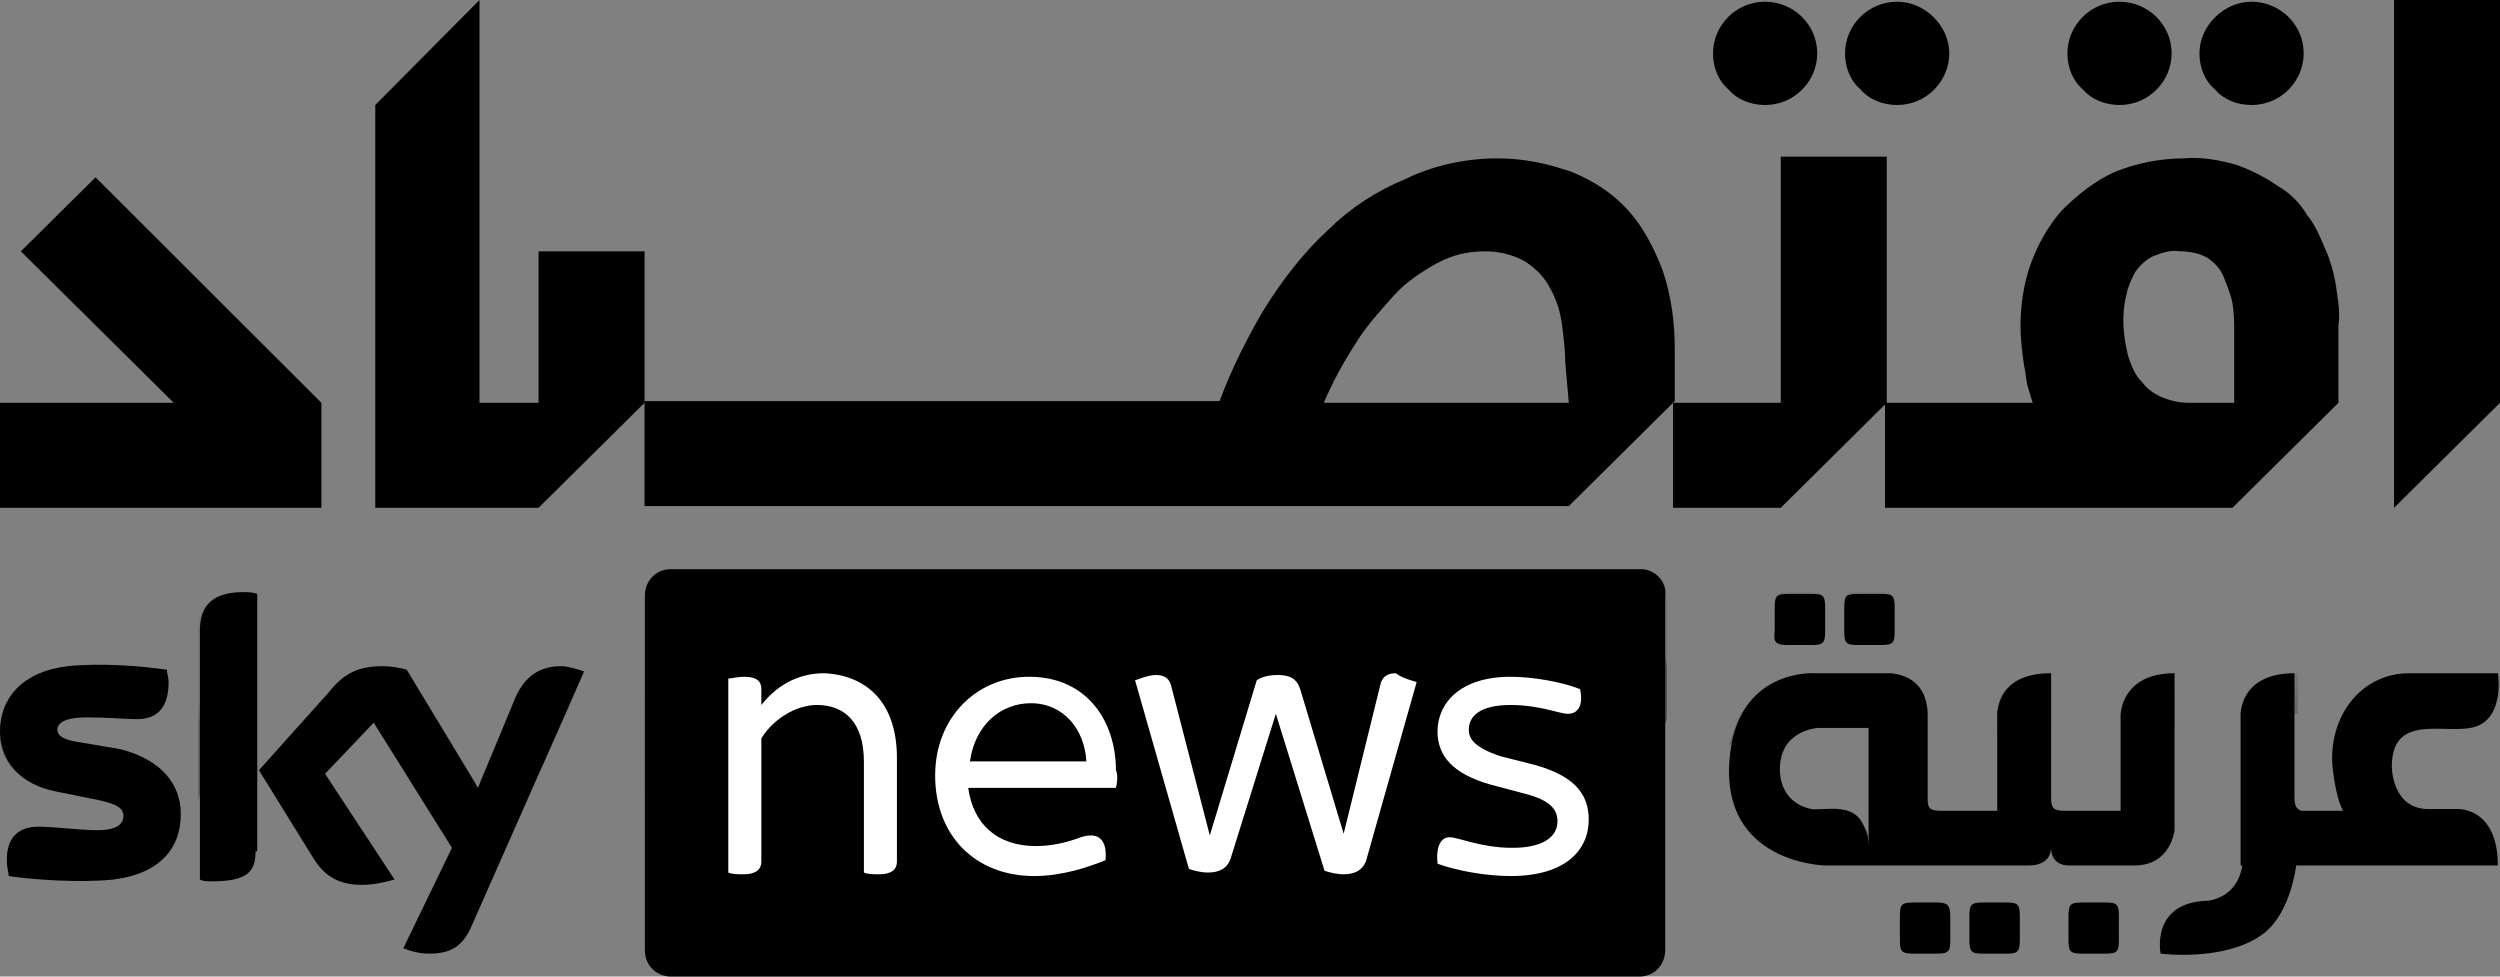 <?xml version="1.0" encoding="UTF-8"?>
<svg width="448px" height="175px" viewBox="0 0 448 175" version="1.1" xmlns="http://www.w3.org/2000/svg" xmlns:xlink="http://www.w3.org/1999/xlink">
    <rect x="0" y="0" width="448" height="175" fill="#808080" stroke="none"/>
    <title>safari-pinned-tab</title>
    <defs>
        <linearGradient x1="49.92%" y1="190.495%" x2="49.92%" y2="29.672%" id="linearGradient-1">
            <stop stop-color="#00169E" offset="0%"></stop>
            <stop stop-color="#007FFF" offset="100%"></stop>
        </linearGradient>
        <linearGradient x1="49.92%" y1="190.495%" x2="49.92%" y2="29.672%" id="linearGradient-2">
            <stop stop-color="#000000" offset="0%"></stop>
            <stop stop-color="#000000" offset="100%"></stop>
        </linearGradient>
        <linearGradient x1="50.364%" y1="189.442%" x2="50.364%" y2="-3.305%" id="linearGradient-3">
            <stop stop-color="#00169E" offset="0%"></stop>
            <stop stop-color="#007FFF" offset="82.92%"></stop>
        </linearGradient>
        <linearGradient x1="50.364%" y1="189.442%" x2="50.364%" y2="-3.305%" id="linearGradient-4">
            <stop stop-color="#000000" offset="0%"></stop>
            <stop stop-color="#000000" offset="82.92%"></stop>
        </linearGradient>
        <linearGradient x1="49.743%" y1="161.627%" x2="49.743%" y2="28.821%" id="linearGradient-5">
            <stop stop-color="#00169E" offset="0%"></stop>
            <stop stop-color="#007FFF" offset="82.92%"></stop>
        </linearGradient>
        <linearGradient x1="49.743%" y1="161.627%" x2="49.743%" y2="28.821%" id="linearGradient-6">
            <stop stop-color="#000000" offset="0%"></stop>
            <stop stop-color="#000000" offset="82.92%"></stop>
        </linearGradient>
        <linearGradient x1="49.011%" y1="161.627%" x2="49.011%" y2="28.821%" id="linearGradient-7">
            <stop stop-color="#00169E" offset="0%"></stop>
            <stop stop-color="#007FFF" offset="82.92%"></stop>
        </linearGradient>
        <linearGradient x1="49.011%" y1="161.627%" x2="49.011%" y2="28.821%" id="linearGradient-8">
            <stop stop-color="#000000" offset="0%"></stop>
            <stop stop-color="#000000" offset="82.92%"></stop>
        </linearGradient>
        <linearGradient x1="50.228%" y1="189.117%" x2="50.228%" y2="-2.93%" id="linearGradient-9">
            <stop stop-color="#00169E" offset="0%"></stop>
            <stop stop-color="#007FFF" offset="82.92%"></stop>
        </linearGradient>
        <linearGradient x1="50.228%" y1="189.117%" x2="50.228%" y2="-2.93%" id="linearGradient-10">
            <stop stop-color="#000000" offset="0%"></stop>
            <stop stop-color="#000000" offset="82.92%"></stop>
        </linearGradient>
        <linearGradient x1="50.194%" y1="194.687%" x2="50.194%" y2="-9.363%" id="linearGradient-11">
            <stop stop-color="#00169E" offset="0%"></stop>
            <stop stop-color="#007FFF" offset="82.92%"></stop>
        </linearGradient>
        <linearGradient x1="50.194%" y1="194.687%" x2="50.194%" y2="-9.363%" id="linearGradient-12">
            <stop stop-color="#000000" offset="0%"></stop>
            <stop stop-color="#000000" offset="82.92%"></stop>
        </linearGradient>
        <linearGradient x1="49.958%" y1="792.998%" x2="49.958%" y2="140.038%" id="linearGradient-13">
            <stop stop-color="#00169E" offset="0%"></stop>
            <stop stop-color="#007FFF" offset="82.92%"></stop>
        </linearGradient>
        <linearGradient x1="49.958%" y1="792.998%" x2="49.958%" y2="140.038%" id="linearGradient-14">
            <stop stop-color="#000000" offset="0%"></stop>
            <stop stop-color="#000000" offset="82.92%"></stop>
        </linearGradient>
        <linearGradient x1="50.072%" y1="792.998%" x2="50.072%" y2="140.038%" id="linearGradient-15">
            <stop stop-color="#00169E" offset="0%"></stop>
            <stop stop-color="#007FFF" offset="82.92%"></stop>
        </linearGradient>
        <linearGradient x1="50.072%" y1="792.998%" x2="50.072%" y2="140.038%" id="linearGradient-16">
            <stop stop-color="#000000" offset="0%"></stop>
            <stop stop-color="#000000" offset="82.92%"></stop>
        </linearGradient>
        <linearGradient x1="49.997%" y1="792.998%" x2="49.997%" y2="140.038%" id="linearGradient-17">
            <stop stop-color="#00169E" offset="0%"></stop>
            <stop stop-color="#007FFF" offset="82.92%"></stop>
        </linearGradient>
        <linearGradient x1="49.997%" y1="792.998%" x2="49.997%" y2="140.038%" id="linearGradient-18">
            <stop stop-color="#000000" offset="0%"></stop>
            <stop stop-color="#000000" offset="82.92%"></stop>
        </linearGradient>
        <linearGradient x1="50.127%" y1="792.998%" x2="50.127%" y2="140.038%" id="linearGradient-19">
            <stop stop-color="#00169E" offset="0%"></stop>
            <stop stop-color="#007FFF" offset="82.92%"></stop>
        </linearGradient>
        <linearGradient x1="50.127%" y1="792.998%" x2="50.127%" y2="140.038%" id="linearGradient-20">
            <stop stop-color="#000000" offset="0%"></stop>
            <stop stop-color="#000000" offset="82.92%"></stop>
        </linearGradient>
        <linearGradient x1="50.069%" y1="-0.052%" x2="50.069%" y2="100.367%" id="linearGradient-21">
            <stop stop-color="#E90E10" offset="40%"></stop>
            <stop stop-color="#BC0000" offset="100%"></stop>
        </linearGradient>
        <linearGradient x1="50.069%" y1="-0.052%" x2="50.069%" y2="100.367%" id="linearGradient-22">
            <stop stop-color="#000000" offset="40%"></stop>
            <stop stop-color="#000000" offset="100%"></stop>
        </linearGradient>
        <linearGradient x1="50.215%" y1="51.71%" x2="49.529%" y2="47.342%" id="linearGradient-23">
            <stop stop-color="#FFFFFF" offset="0%"></stop>
            <stop stop-color="#FFFFFF" stop-opacity="0.25" offset="100%"></stop>
        </linearGradient>
        <linearGradient x1="50.215%" y1="51.71%" x2="49.529%" y2="47.342%" id="linearGradient-24">
            <stop stop-color="#000000" offset="0%"></stop>
            <stop stop-color="#000000" stop-opacity="0.25" offset="100%"></stop>
        </linearGradient>
        <linearGradient x1="50.52%" y1="55.213%" x2="49.712%" y2="46.005%" id="linearGradient-25">
            <stop stop-color="#FFFFFF" offset="0%"></stop>
            <stop stop-color="#FFFFFF" stop-opacity="0.25" offset="100%"></stop>
        </linearGradient>
        <linearGradient x1="50.52%" y1="55.213%" x2="49.712%" y2="46.005%" id="linearGradient-26">
            <stop stop-color="#000000" offset="0%"></stop>
            <stop stop-color="#000000" stop-opacity="0.25" offset="100%"></stop>
        </linearGradient>
        <linearGradient x1="48.693%" y1="261.89%" x2="48.693%" y2="143.717%" id="linearGradient-27">
            <stop stop-color="#FFFFFF" offset="0%"></stop>
            <stop stop-color="#FFFFFF" stop-opacity="0.25" offset="100%"></stop>
        </linearGradient>
        <linearGradient x1="48.693%" y1="261.89%" x2="48.693%" y2="143.717%" id="linearGradient-28">
            <stop stop-color="#000000" offset="0%"></stop>
            <stop stop-color="#000000" stop-opacity="0.25" offset="100%"></stop>
        </linearGradient>
        <linearGradient x1="48.809%" y1="113.053%" x2="48.809%" y2="-16.547%" id="linearGradient-29">
            <stop stop-color="#FFFFFF" offset="0%"></stop>
            <stop stop-color="#FFFFFF" stop-opacity="0.25" offset="100%"></stop>
        </linearGradient>
        <linearGradient x1="48.809%" y1="113.053%" x2="48.809%" y2="-16.547%" id="linearGradient-30">
            <stop stop-color="#000000" offset="0%"></stop>
            <stop stop-color="#000000" stop-opacity="0.25" offset="100%"></stop>
        </linearGradient>
        <linearGradient x1="49.571%" y1="101.997%" x2="49.571%" y2="-14.965%" id="linearGradient-31">
            <stop stop-color="#FFFFFF" offset="0%"></stop>
            <stop stop-color="#FFFFFF" stop-opacity="0.25" offset="100%"></stop>
        </linearGradient>
        <linearGradient x1="49.571%" y1="101.997%" x2="49.571%" y2="-14.965%" id="linearGradient-32">
            <stop stop-color="#000000" offset="0%"></stop>
            <stop stop-color="#000000" stop-opacity="0.25" offset="100%"></stop>
        </linearGradient>
        <linearGradient x1="50.504%" y1="88.803%" x2="50.504%" y2="-13.016%" id="linearGradient-33">
            <stop stop-color="#FFFFFF" offset="0%"></stop>
            <stop stop-color="#FFFFFF" stop-opacity="0.25" offset="100%"></stop>
        </linearGradient>
        <linearGradient x1="50.504%" y1="88.803%" x2="50.504%" y2="-13.016%" id="linearGradient-34">
            <stop stop-color="#000000" offset="0%"></stop>
            <stop stop-color="#000000" stop-opacity="0.25" offset="100%"></stop>
        </linearGradient>
        <linearGradient x1="49.371%" y1="121.857%" x2="49.371%" y2="-17.667%" id="linearGradient-35">
            <stop stop-color="#FFFFFF" offset="0%"></stop>
            <stop stop-color="#FFFFFF" stop-opacity="0.25" offset="100%"></stop>
        </linearGradient>
        <linearGradient x1="49.371%" y1="121.857%" x2="49.371%" y2="-17.667%" id="linearGradient-36">
            <stop stop-color="#000000" offset="0%"></stop>
            <stop stop-color="#000000" stop-opacity="0.25" offset="100%"></stop>
        </linearGradient>
        <linearGradient x1="50.313%" y1="136.981%" x2="50.313%" y2="-19.85%" id="linearGradient-37">
            <stop stop-color="#FFFFFF" offset="0%"></stop>
            <stop stop-color="#FFFFFF" stop-opacity="0.25" offset="100%"></stop>
        </linearGradient>
        <linearGradient x1="50.313%" y1="136.981%" x2="50.313%" y2="-19.85%" id="linearGradient-38">
            <stop stop-color="#000000" offset="0%"></stop>
            <stop stop-color="#000000" stop-opacity="0.25" offset="100%"></stop>
        </linearGradient>
        <linearGradient x1="50.255%" y1="261.89%" x2="50.255%" y2="143.717%" id="linearGradient-39">
            <stop stop-color="#FFFFFF" offset="0%"></stop>
            <stop stop-color="#FFFFFF" stop-opacity="0.25" offset="100%"></stop>
        </linearGradient>
        <linearGradient x1="50.255%" y1="261.89%" x2="50.255%" y2="143.717%" id="linearGradient-40">
            <stop stop-color="#000000" offset="0%"></stop>
            <stop stop-color="#000000" stop-opacity="0.25" offset="100%"></stop>
        </linearGradient>
    </defs>
    <g id="Page-1" stroke="none" stroke-width="1" fill="none" fill-rule="evenodd">
        <g id="safari-pinned-tab">
            <g id="businesslogo-(blue)">
                <g id="Group" fill-rule="nonzero">
                    <path d="M291.714,37.634 C288.912,34.549 285.487,32.39 281.751,30.847 C277.393,29.305 273.034,28.38 268.364,28.38 C262.76,28.38 256.845,29.614 251.864,32.081 C246.571,34.241 241.901,37.325 237.854,41.336 C233.495,45.346 229.76,50.281 226.646,55.217 C223.533,60.461 220.731,66.014 218.552,71.875 L115.502,71.875 L115.502,90.692 L281.129,90.692 L300.12,71.875 L300.12,62.62 C300.12,57.685 299.497,53.058 297.94,48.431 C296.384,44.42 294.516,40.719 291.714,37.634 Z M281.129,72.183 L237.231,72.183 C238.788,68.481 240.656,65.088 242.835,61.695 C244.703,58.61 247.194,55.834 249.685,53.058 C251.864,50.59 254.666,48.739 257.468,47.197 C260.27,45.654 263.072,45.037 266.185,45.037 C268.675,45.037 271.166,45.654 273.345,46.888 C275.213,48.122 276.77,49.664 277.704,51.515 C278.949,53.675 279.572,55.834 279.883,57.993 C280.195,60.461 280.506,62.929 280.506,65.088 L281.129,72.183 Z" id="path267_00000051373363274990884490000005291950894752615081_" fill="url(#linearGradient-2)"></path>
                    <path d="M418.735,52.132 C418.424,49.664 417.801,47.197 416.867,45.037 C415.933,42.878 414.999,40.41 413.443,38.559 C412.197,36.4 410.329,34.549 408.15,33.315 C405.971,31.773 403.48,30.539 400.99,29.614 C397.876,28.688 394.452,28.071 391.338,28.38 C386.98,28.38 382.621,29.305 378.885,30.847 C375.461,32.39 372.347,34.858 369.546,37.634 C367.055,40.41 365.187,43.803 363.942,47.197 C362.696,50.59 362.074,54.6 362.074,58.302 C362.074,60.769 362.385,63.237 362.696,65.397 C363.008,66.631 363.008,67.864 363.319,69.098 C363.63,70.024 363.942,71.258 364.253,72.183 L337.79,72.183 L337.79,91 L400.056,91 L419.047,72.183 L419.047,60.153 C419.047,59.536 419.047,58.919 419.047,58.302 C419.358,56.142 419.047,54.292 418.735,52.132 Z M400.367,72.183 L392.272,72.183 C390.716,72.183 389.159,71.875 387.603,71.258 C386.046,70.641 384.801,69.715 383.867,68.481 C382.621,67.247 381.999,65.705 381.376,63.854 C380.442,60.153 380.131,56.451 381.065,52.749 C381.376,51.207 381.999,49.973 382.621,48.739 C383.555,47.505 384.489,46.58 385.735,45.963 C387.291,45.346 388.848,44.729 390.716,45.037 C392.272,45.037 394.14,45.346 395.697,46.271 C396.942,47.197 397.876,48.122 398.499,49.664 C399.122,51.207 399.744,52.749 400.056,54.292 C400.367,56.142 400.367,57.993 400.367,59.536 L400.367,72.183 Z" id="path269_00000179617645357817460920000004634483991756224670_" fill="url(#linearGradient-4)"></path>
                    <polygon id="path271_00000083775296739413632340000014921051210092936353_" fill="url(#linearGradient-6)" points="115.502 45.037 96.511 45.037 96.511 72.183 85.926 72.183 85.926 0 67.247 18.817 67.247 91 96.511 91 115.502 72.183"></polygon>
                    <polygon id="path273_00000065766650998331131640000011620831691409431173_" fill="url(#linearGradient-8)" points="429.009 0 429.009 91 448 72.183 448 0"></polygon>
                    <polygon id="path275_00000049212582341914542370000005073879308861898635_" fill="url(#linearGradient-10)" points="319.11 72.183 299.808 72.183 299.808 91 319.11 91 338.101 72.183 338.101 28.071 319.11 28.071"></polygon>
                    <polygon id="path277_00000026865084311894446080000007992784296367670191_" fill="url(#linearGradient-12)" points="3.736 45.037 31.133 72.183 0 72.183 0 91 57.596 91 57.596 72.183 17.123 31.773"></polygon>
                    <path d="M339.969,18.817 C345.262,18.817 349.309,14.498 349.309,9.563 C349.309,4.627 344.951,0.308 339.969,0.308 C334.677,0.308 330.63,4.627 330.63,9.563 C330.63,12.031 331.564,14.498 333.432,16.041 C334.988,17.892 337.479,18.817 339.969,18.817 Z" id="path279_00000012446907236358029790000017926665798119942814_" fill="url(#linearGradient-14)"></path>
                    <path d="M316.309,18.817 C321.601,18.817 325.648,14.498 325.648,9.563 C325.648,4.319 321.29,0.308 316.309,0.308 C311.016,0.308 306.969,4.627 306.969,9.563 C306.969,12.031 307.903,14.498 309.771,16.041 C311.327,17.892 313.818,18.817 316.309,18.817 Z" id="path281_00000160158371314904670300000001391501646173797311_" fill="url(#linearGradient-16)"></path>
                    <path d="M403.48,18.817 C408.773,18.817 412.82,14.498 412.82,9.563 C412.82,4.319 408.461,0.308 403.48,0.308 C398.499,0.308 394.14,4.627 394.14,9.563 C394.14,12.031 395.074,14.498 396.942,16.041 C398.499,17.892 400.99,18.817 403.48,18.817 Z" id="path283_00000120537635472549276380000014081640029996378285_" fill="url(#linearGradient-18)"></path>
                    <path d="M379.819,18.817 C385.112,18.817 389.159,14.498 389.159,9.563 C389.159,4.319 384.801,0.308 379.819,0.308 C374.527,0.308 370.479,4.627 370.479,9.563 C370.479,12.031 371.413,14.498 373.281,16.041 C374.838,17.892 377.329,18.817 379.819,18.817 Z" id="path285_00000132772289949854308950000001428021525479345555_" fill="url(#linearGradient-20)"></path>
                </g>
                <g id="Group" transform="translate(0, 102)">
                    <g transform="translate(309.84, 4.424)" fill="#000000" fill-rule="nonzero">
                        <path d="M10.683,9.165 L14.732,9.165 C16.913,9.165 17.224,8.848 17.224,6.636 L17.224,2.528 C17.224,0.316 16.913,0 14.732,0 L10.683,0 C8.502,0 8.191,0.316 8.191,2.528 L8.191,6.636 C7.879,8.848 8.502,9.165 10.683,9.165" id="Path"></path>
                        <path d="M37.159,55.303 L33.11,55.303 C30.93,55.303 30.618,55.619 30.618,57.831 L30.618,61.939 C30.618,64.152 30.93,64.468 33.11,64.468 L37.159,64.468 C39.34,64.468 39.651,64.152 39.651,61.939 L39.651,57.831 C39.651,55.619 39.028,55.303 37.159,55.303" id="Path"></path>
                        <path d="M49.619,55.303 L45.57,55.303 C43.389,55.303 43.078,55.619 43.078,57.831 L43.078,61.939 C43.078,64.152 43.389,64.468 45.57,64.468 L49.619,64.468 C51.799,64.468 52.111,64.152 52.111,61.939 L52.111,57.831 C52.111,55.619 51.799,55.303 49.619,55.303" id="Path"></path>
                        <path d="M67.374,55.303 L63.325,55.303 C61.144,55.303 60.833,55.619 60.833,57.831 L60.833,61.939 C60.833,64.152 61.144,64.468 63.325,64.468 L67.374,64.468 C69.554,64.468 69.866,64.152 69.866,61.939 L69.866,57.831 C69.866,55.619 69.554,55.303 67.374,55.303" id="Path"></path>
                        <path d="M38.094,38.87 C36.225,38.87 35.602,38.554 35.602,36.974 L35.602,21.805 C35.602,13.905 28.438,14.221 28.438,14.221 L15.355,14.221 C15.355,14.221 1.338,13.273 0.092,29.706 C-1.465,48.351 17.224,48.667 17.224,48.667 L48.373,48.667 L53.668,48.667 C57.718,48.667 57.718,45.823 57.718,45.506 C57.718,48.983 61.144,48.667 61.144,48.667 L72.669,48.667 C79.211,48.667 79.834,42.346 79.834,42.346 L79.834,14.221 C70.177,14.221 70.177,21.805 70.177,21.805 L70.177,38.87 L60.21,38.87 C58.341,38.87 57.718,38.554 57.718,36.658 L57.718,14.221 C49.308,14.221 48.373,19.277 48.062,21.173 L48.062,38.87 L38.094,38.87 Z M25.011,45.506 C25.011,43.294 24.7,42.662 24.077,41.398 C22.208,37.29 17.224,38.87 14.732,38.554 C13.175,38.238 9.437,36.974 9.125,31.918 C8.814,24.333 15.978,24.017 15.978,24.017 L25.011,24.017 L25.011,45.506 Z" id="Shape"></path>
                        <path d="M91.982,48.667 C91.047,54.671 85.752,54.987 85.752,54.987 C75.473,55.303 77.342,64.468 77.342,64.468 C83.26,65.1 91.359,64.468 96.031,60.675 C100.703,56.883 101.638,48.667 101.638,48.667 L130.606,48.667 L137.771,48.667 C137.771,38.238 130.606,38.554 130.606,38.554 L125.311,38.554 C118.77,38.554 118.77,30.97 118.77,30.97 C118.77,20.857 129.049,25.597 134.033,23.701 C139.017,21.805 137.771,14.221 137.771,14.221 L121.885,14.221 C113.163,14.221 107.245,22.121 108.179,31.286 C108.802,36.974 110.048,38.87 110.048,38.87 L102.572,38.87 C101.638,38.554 101.326,37.922 101.326,36.342 L101.326,14.221 C91.359,14.221 91.67,21.805 91.67,21.805 L91.67,48.667 L91.982,48.667 Z" id="Path"></path>
                        <path d="M23.142,9.165 L27.192,9.165 C29.372,9.165 29.684,8.848 29.684,6.636 L29.684,2.528 C29.684,0.316 29.372,0 27.192,0 L23.142,0 C20.962,0 20.651,0.316 20.651,2.528 L20.651,6.636 C20.651,8.848 20.962,9.165 23.142,9.165" id="Path"></path>
                    </g>
                    <g fill-rule="nonzero">
                        <path d="M294.046,0 L120.235,0 C117.432,0 115.563,2.212 115.563,4.74 L115.563,68.26 C115.563,71.104 117.743,73 120.235,73 L293.735,73 C296.538,73 298.407,70.788 298.407,68.26 L298.407,4.74 C298.719,2.212 296.538,0 294.046,0 Z" id="Plinth_00000160892697967700160930000000333683419224539790_" fill="url(#linearGradient-22)"></path>
                        <path d="M118.989,36.342 C118.989,36.342 119.301,36.342 119.301,36.342 C133.629,35.71 294.981,30.022 294.981,30.022 C296.85,30.022 298.719,28.442 298.719,26.229 L298.719,4.74 C298.719,1.896 296.538,0 294.046,0 L120.235,0 C117.432,0 115.563,2.212 115.563,4.74 L115.563,40.134 C115.563,39.818 115.563,36.658 118.989,36.342 Z" id="p35_00000077323562748338633060000001322429548087415481_" fill="url(#linearGradient-24)" opacity="0.35"></path>
                        <path d="M72.266,67.944 C73.2,68.26 74.758,68.892 76.938,68.892 C80.676,68.892 82.856,67.628 84.414,64.152 L104.661,18.329 C103.726,18.013 101.857,17.381 100.611,17.381 C98.119,17.381 94.381,18.013 92.201,23.385 L85.66,39.186 L72.889,18.013 C71.954,17.697 70.085,17.381 68.528,17.381 C63.855,17.381 61.363,18.961 58.872,22.121 L46.412,36.026 L56.38,52.143 C58.249,54.987 60.74,56.567 64.79,56.567 C67.282,56.567 69.462,55.935 70.708,55.619 L58.249,36.658 L66.97,27.494 L80.987,49.931 L72.266,67.944 Z M45.789,50.563 C45.789,54.039 44.543,55.935 38.002,55.935 C37.067,55.935 36.444,55.935 35.821,55.619 L35.821,11.061 C35.821,7.584 37.067,4.108 43.609,4.108 C44.543,4.108 45.166,4.108 46.1,4.424 L46.1,50.563 L45.789,50.563 Z M32.395,43.926 C32.395,50.247 28.346,54.671 20.247,55.619 C14.329,56.251 5.607,55.619 1.557,54.987 C1.557,54.355 1.246,53.407 1.246,52.775 C0.934,47.403 4.049,46.139 6.853,46.139 C9.656,46.139 14.329,46.771 17.443,46.771 C21.181,46.771 22.116,45.506 22.116,44.242 C22.116,42.662 20.558,42.03 17.755,41.398 L9.968,39.818 C3.426,38.554 0,34.13 0,29.074 C0,23.069 4.049,18.329 12.148,17.381 C18.378,16.749 25.542,17.381 29.903,18.013 C29.903,18.645 30.214,19.277 30.214,20.225 C30.214,25.597 27.411,26.861 24.608,26.861 C22.427,26.861 19.312,26.545 15.574,26.545 C11.837,26.545 10.279,27.494 10.279,28.758 C10.279,30.022 11.837,30.654 14.017,30.97 L21.493,32.234 C28.969,34.13 32.395,38.554 32.395,43.926 Z" id="Sky_x5F_Logo_00000183219485447308392980000010822705360533987466_" fill="#000000"></path>
                        <path d="M104.661,18.645 L97.185,35.394 C96.873,35.71 96.25,37.29 94.07,37.29 C93.447,37.29 87.217,37.606 87.217,37.606 C85.971,37.606 85.66,38.87 85.66,38.87 L85.66,38.87 L92.201,23.701 C94.381,18.329 97.808,17.697 100.611,17.697 C101.857,17.697 103.726,18.013 104.661,18.645 Z M85.348,38.554 L72.889,18.013 C71.954,17.697 70.085,17.381 68.528,17.381 C63.855,17.381 61.363,18.961 58.872,22.121 L46.412,36.026 L47.346,37.606 C47.658,38.238 48.592,39.186 50.15,39.186 C50.773,39.186 56.691,38.87 57.314,38.87 C58.872,38.87 59.806,39.502 60.429,40.45 L60.429,40.45 L58.249,36.658 L66.97,27.494 L72.889,36.658 L72.889,36.658 C73.823,37.922 75.38,37.922 75.692,37.922 C76.003,37.922 83.479,37.606 83.791,37.606 C84.102,37.606 84.725,37.922 85.348,38.554 Z M43.297,4.108 C36.756,4.108 35.51,7.584 35.51,11.061 L35.51,41.714 C35.51,40.45 36.444,39.186 38.002,39.186 C38.936,39.186 42.051,39.186 42.986,38.87 C43.92,38.87 45.477,38.238 45.477,36.342 L45.477,4.424 C44.855,4.424 44.232,4.108 43.297,4.108 Z M21.493,32.55 L14.017,31.286 C11.525,30.97 9.968,30.338 9.968,28.758 C9.968,27.494 11.525,26.545 15.263,26.545 C19.001,26.545 22.427,26.861 24.296,26.861 C27.1,26.861 29.903,25.597 29.903,20.225 C29.903,19.593 29.903,18.961 29.592,18.013 C25.854,17.697 18.378,16.749 12.148,17.697 C4.049,18.645 0,23.385 0,29.39 C0,32.55 1.246,35.394 4.049,37.29 C5.918,38.554 8.099,39.186 9.968,39.502 C11.525,39.818 15.574,40.134 18.378,39.818 C19.312,39.818 25.854,39.502 27.411,39.502 C30.837,39.502 32.706,42.346 32.395,45.19 C32.395,45.19 32.395,45.19 32.395,45.19 C32.395,45.19 32.395,45.19 32.395,45.19 C32.395,44.874 32.395,44.558 32.395,43.926 C32.395,38.554 28.969,34.13 21.493,32.55 Z" id="s25_00000173154774058420274040000012558578186566358668_" fill="url(#linearGradient-26)" opacity="0.25"></path>
                    </g>
                    <g transform="translate(309.932, 4.108)">
                        <path d="M17.132,6.952 C17.132,9.165 16.82,9.481 14.64,9.481 L10.591,9.481 C8.41,9.481 8.099,9.165 8.099,6.952 L8.099,2.844 C8.099,0.632 8.41,0.316 10.591,0.316 L14.64,0.316 C16.82,0.316 17.132,0.632 17.132,2.844 L17.132,6.952 Z M29.592,6.952 C29.592,9.165 29.28,9.481 27.1,9.481 L23.05,9.481 C20.87,9.481 20.558,9.165 20.558,6.952 L20.558,2.844 C20.558,0.632 20.87,0.316 23.05,0.316 L27.1,0.316 C29.28,0.316 29.592,0.632 29.592,2.844 L29.592,6.952 Z" id="Shape"></path>
                        <g opacity="0.25" fill-rule="nonzero" id="Path">
                            <path d="M14.64,0 L10.591,0 C8.41,0 8.099,0.316 8.099,2.528 L8.099,6.636 C8.099,8.848 8.41,9.165 10.591,9.165 L14.64,9.165 C16.82,9.165 17.132,8.848 17.132,6.636 L17.132,2.528 C17.132,0.632 16.509,0 14.64,0 Z" fill="url(#linearGradient-28)"></path>
                            <path d="M70.085,22.121 L70.085,23.069 L77.249,22.753 C78.184,22.753 78.807,23.069 79.43,23.701 L79.741,24.017 L79.741,14.537 C69.774,14.537 70.085,22.121 70.085,22.121 Z" fill="url(#linearGradient-30)"></path>
                            <path d="M47.969,21.489 L47.969,25.281 L48.592,24.649 C49.215,24.017 49.838,23.701 50.461,23.701 L57.626,23.385 L57.626,14.537 C49.215,14.537 47.969,19.593 47.969,21.489 Z" fill="url(#linearGradient-32)"></path>
                            <path d="M28.346,14.537 L15.263,14.537 C15.263,14.537 4.049,13.905 0.623,25.281 L0.311,26.229 L0,27.494 L0.623,26.861 C1.869,25.597 3.115,24.965 4.672,24.965 L13.083,24.649 C14.64,24.017 15.574,24.017 15.574,24.017 L24.608,24.017 L24.608,24.333 L33.018,24.017 C34.264,24.017 35.198,23.069 35.198,21.805 L35.198,21.805 C35.51,14.221 28.346,14.537 28.346,14.537 Z" fill="url(#linearGradient-34)"></path>
                            <path d="M91.889,22.121 L91.889,24.017 L92.512,23.069 C92.824,22.437 93.447,22.121 94.381,22.121 L101.857,21.805 L101.857,14.537 C91.578,14.537 91.889,22.121 91.889,22.121 Z" fill="url(#linearGradient-36)"></path>
                            <path d="M137.99,14.537 L122.104,14.537 C116.809,14.537 112.759,17.381 110.267,21.489 L109.644,22.753 L111.202,21.805 C111.825,21.489 112.448,21.173 113.382,21.173 L135.809,20.225 C136.744,20.225 137.678,19.593 137.678,18.645 C138.301,16.749 137.99,14.537 137.99,14.537 Z" fill="url(#linearGradient-38)"></path>
                            <path d="M27.1,0 L23.05,0 C20.87,0 20.558,0.316 20.558,2.528 L20.558,6.636 C20.558,8.848 20.87,9.165 23.05,9.165 L27.1,9.165 C29.28,9.165 29.592,8.848 29.592,6.636 L29.592,2.528 C29.592,0.632 29.28,0 27.1,0 Z" fill="url(#linearGradient-40)"></path>
                        </g>
                    </g>
                </g>
            </g>
            <path d="M160.729,135.814 L160.729,154.459 C160.729,155.723 159.794,156.671 157.614,156.671 C156.679,156.671 155.433,156.671 154.81,156.355 L154.81,136.446 C154.81,129.494 151.384,126.333 146.4,126.333 C142.351,126.333 138.301,129.177 136.432,132.338 L136.432,154.459 C136.432,155.723 135.498,156.671 133.318,156.671 C132.383,156.671 131.137,156.671 130.514,156.355 L130.514,121.593 C131.137,121.593 132.072,121.277 133.318,121.277 C135.809,121.277 136.432,122.225 136.432,123.489 L136.432,126.333 C138.924,123.173 142.662,120.645 147.646,120.645 C155.122,120.961 160.729,125.701 160.729,135.814 Z" id="Path" fill="#FFFFFF" fill-rule="nonzero"></path>
            <path d="M199.976,141.186 L173.5,141.186 C174.434,147.823 178.795,151.615 185.648,151.615 C188.451,151.615 190.943,150.983 192.812,150.351 C194.37,149.719 194.993,149.719 195.616,149.719 C197.173,149.719 198.419,150.983 198.107,154.143 C194.993,155.407 190.32,156.987 185.336,156.987 C174.746,156.987 167.581,149.719 167.581,138.974 C167.581,128.545 175.057,121.277 184.402,121.277 C194.993,121.277 199.976,129.494 199.976,138.026 C200.288,138.658 200.288,139.922 199.976,141.186 Z M173.811,136.446 L194.681,136.446 C194.37,130.758 190.632,126.017 184.713,126.017 C179.418,126.017 174.746,129.81 173.811,136.446 Z" id="Shape" fill="#FFFFFF" fill-rule="nonzero"></path>
            <path d="M253.864,122.225 L244.831,154.143 C244.208,156.039 242.65,156.671 240.782,156.671 C239.536,156.671 238.29,156.355 237.355,156.039 L228.633,127.913 L220.535,153.827 C219.912,155.723 218.354,156.355 216.485,156.355 C215.239,156.355 213.993,156.039 213.059,155.723 L203.403,121.909 C204.337,121.593 205.895,120.961 207.141,120.961 C208.698,120.961 209.633,121.593 209.944,123.173 L216.797,149.719 L216.797,149.719 L225.207,121.909 C226.141,121.277 227.387,120.961 228.945,120.961 C231.125,120.961 232.371,121.593 232.994,123.489 L240.782,149.403 L240.782,149.403 L247.323,122.857 C247.634,121.277 248.569,120.645 250.126,120.645 C251.372,121.593 252.93,121.909 253.864,122.225 Z" id="Path" fill="#FFFFFF" fill-rule="nonzero"></path>
            <path d="M257.602,154.775 C257.29,151.615 258.225,150.035 259.782,150.035 C261.34,150.035 265.389,151.931 270.996,151.931 C276.914,151.931 279.095,149.719 279.095,147.19 C279.095,145.294 278.16,143.398 272.865,142.134 L266.947,140.554 C260.405,138.658 257.602,135.498 257.602,131.074 C257.602,126.017 261.651,121.277 270.685,121.277 C274.734,121.277 280.029,122.225 283.144,123.489 C283.767,126.333 282.833,127.913 280.964,127.913 C279.406,127.913 275.98,126.333 270.685,126.333 C265.389,126.333 263.209,128.229 263.209,130.758 C263.209,132.338 264.143,133.918 268.816,135.498 L275.045,137.078 C281.898,138.974 284.702,142.134 284.702,146.874 C284.702,152.247 280.652,156.987 270.685,156.987 C266.324,156.987 261.028,156.039 257.602,154.775 Z" id="Path" fill="#FFFFFF" fill-rule="nonzero"></path>
        </g>
    </g>
</svg>